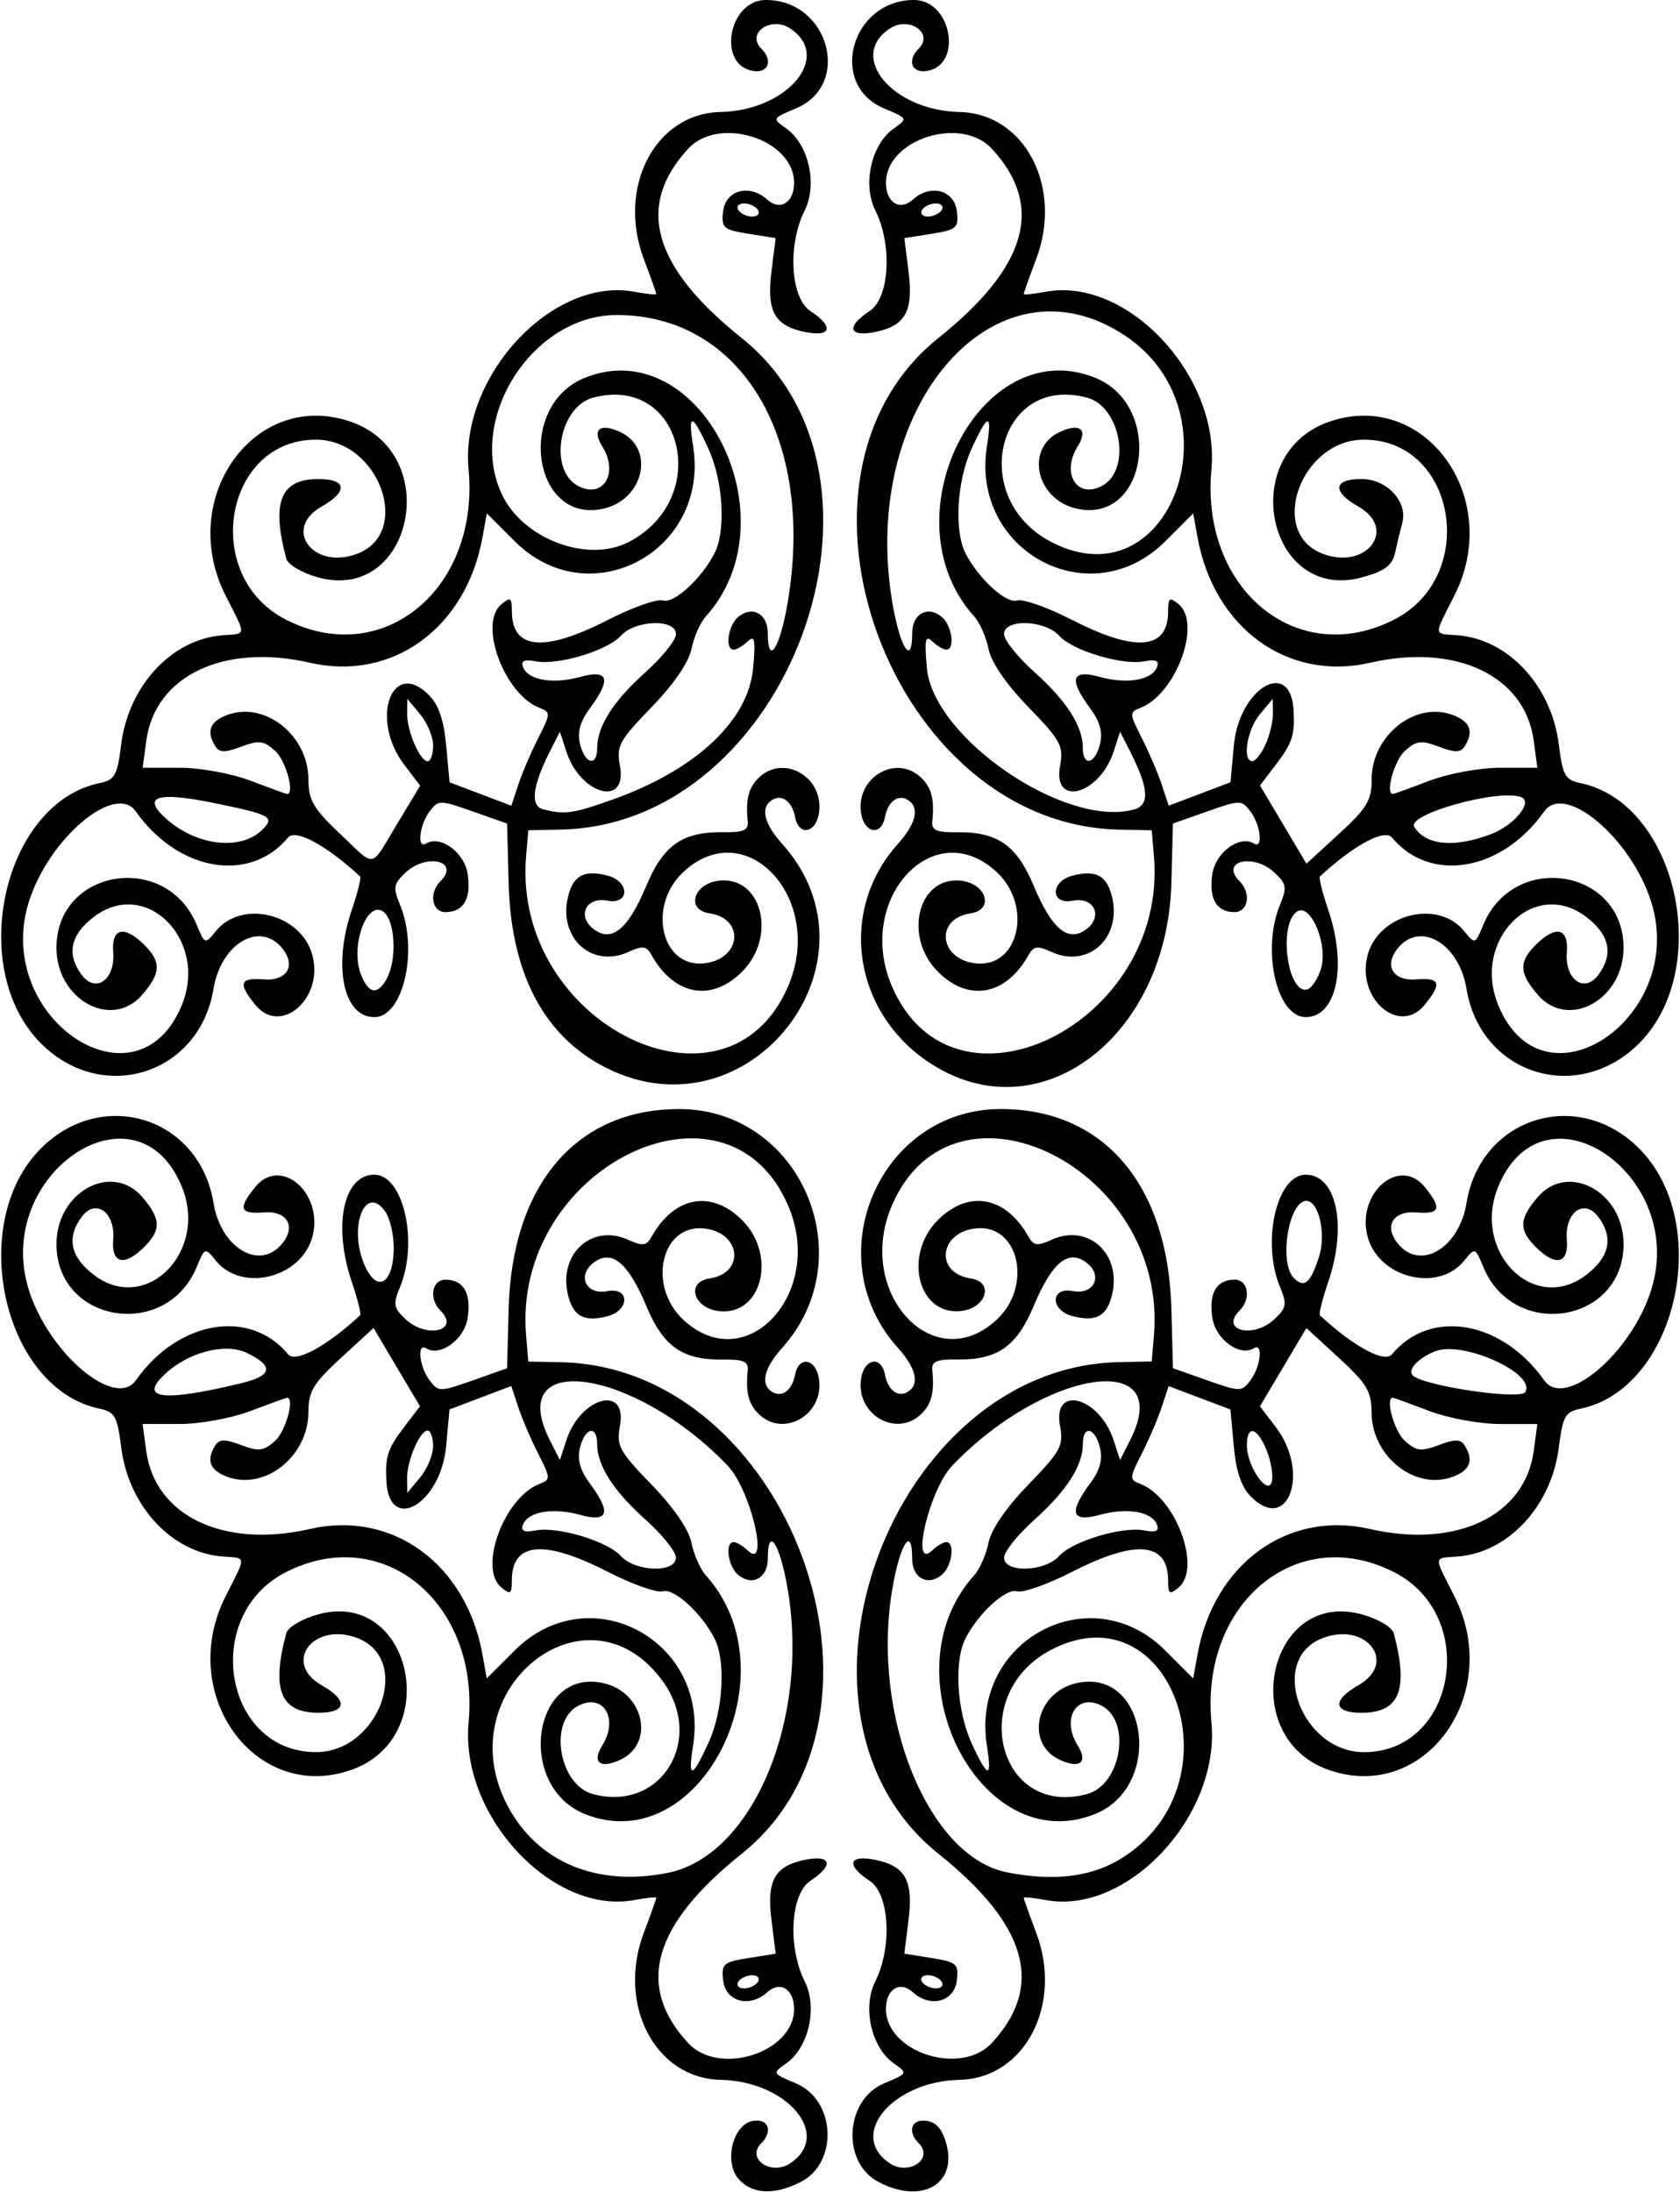<?xml version="1.0" encoding="UTF-8" standalone="no"?>
<svg id="svg4142" xmlns:rdf="http://www.w3.org/1999/02/22-rdf-syntax-ns#" xmlns="http://www.w3.org/2000/svg" height="334" viewBox="0 0 256 334" width="256" version="1.1" xmlns:cc="http://creativecommons.org/ns#" xmlns:dc="http://purl.org/dc/elements/1.1/">
<path id="path4152" d="m112.6 332.11c-2.378-2.628-0.931-8.47 2.211-8.928 2.311-0.337 2.99 1.621 1.187 3.423-2.328 2.328 1.462 4.981 4.383 3.068 6.512-4.267-0.353-12.522-10.597-12.742-9.957-0.21-15.812-11.47-11.67-22.43 1.039-2.75 1.889-5.133 1.89-5.295 0-0.162-1.503-0.013-3.34 0.331-12.425 2.33-26.587-12.83-25.261-27.04 1.711-18.33-13.143-30.51-27.915-22.88-12.879 6.65-9.347 27.38 4.665 27.38 9.602 0 14.736-14.144 6.307-17.379-6.675-2.561-11.479 3.751-5.462 7.175 4.067 2.314 3.855 4.204-0.471 4.204-5.792 0-7.209-3.507-4.901-12.128 0.242-0.906 2.362-2.167 4.776-2.843 14.376-4.025 19.28 18.74 5.102 23.688-14.618 5.102-26.667-11.586-19.119-26.481 3.196-6.308 3.239-5.762-0.475-6.045-7.737-0.59-14.325-7.69-15.444-16.646-0.591-4.734-0.964-5.396-3.314-5.885-14.658-3.052-20.316-28.254-8.906-39.665 9.388-9.388 24.153-4.716 26.289 8.318 1.125 6.867 6.993 10.376 10.429 6.236 2.201-2.652 0.812-5.076-2.749-4.794-3.689 0.292-3.984-0.577-1.316-3.873 3.83-4.73 10.389 0.864 8.736 7.451-1.601 6.381-10.746 8.715-14.753 3.767-1.643-2.029-1.668-2.021-2.903 0.961-4.672 11.28-21.375 8.55-21.375-3.49 0-7.936 8.437-12.556 13.077-7.16 2.846 3.308 2.917 4.994 0.323 7.589-3.057 3.057-5.056 2.59-4.754-1.11 0.34-4.166-2.669-6.326-4.805-3.449-2.346 3.16-1.727 6.104 1.86 8.839 7.978 6.085 17.522-3.587 13.363-13.541-6.934-16.596-28.804-1.714-23.272 15.837 3.047 9.666 13.161 18.21 16.299 13.768 6.455-9.139 17.365-11.006 23.203-3.972 1.13 1.361 5.831-1.18 10.968-5.929 0.199-0.184-0.363-2.465-1.25-5.067-2.926-8.58-1.3-16.37 3.422-16.37 4.429 0 6.765 10.242 3.91 17.137-1.082 2.612-0.981 3.179 0.875 4.908 3.222 3.002 8.341 1.714 5.295-1.332-1.8-1.8-1.328-4.71 0.765-4.71 2.758 0 3.955 2.062 3.381 5.822-0.503 3.295-4.169 5.969-6.343 4.626-1.426-0.881-1.015 2.837 0.54 4.889 1.351 1.783 1.546 1.783 6.601 0l5.208-1.84 0.237-9.04c0.497-18.95 10.316-30.46 25.987-30.46 18.45 0 28.161 22.507 15.701 36.39-2.623 2.923-3.296 5.279-1.849 6.48 1.561 1.296 3.317 0.202 3.805-2.37 0.581-3.064 3.301-2.444 3.677 0.838 0.617 5.387-5.559 8.784-9.254 5.09-1.543-1.543-1.967-3.261-1.634-6.617 0.132-1.334-0.656-1.677-3.756-1.634-6.173 0.085-9.103-1.958-11.697-8.159-2.756-6.589-5.229-8.658-7.959-6.662-2.67 1.953-1.283 5.02 1.987 4.395 3.493-0.668 3.484 2.959-0.01 3.836-3.502 0.879-5.136 0.008-5.931-3.162-1.578-6.289 3.568-11.051 9.18-8.495 2.192 0.999 2.751 0.922 3.539-0.486 3.442-6.151 9.12-7.19 13.787-2.523 5.322 5.322 3.057 14.512-3.423 13.883-3.95-0.383-5.224-4.436-1.565-4.979 5.522-0.819 4.832-7.064-0.843-7.633-6.505-0.652-8.633 8.773-3.139 13.905 9.613 8.98 21.671-4.122 15.99-17.375-9.379-21.881-42.086-5.694-39.933 19.764l0.337 3.988 5 0.107c34.741 0.75 54.141 53.61 27.501 74.92-13.57 10.86-16.186 20.14-8.13 28.84 4.72 5.09 16.13 1.42 16.13-5.2 0-3.026-2.121-4.344-4.104-2.55-2.689 2.434-6.334 1.444-6.71-1.822-0.288-2.498 0.036-2.784 3.847-3.393l4.162-0.665-0.638-5.109c-0.76-6.083 0.484-8.29 5.194-9.215 3.954-0.777 4.336 0.854 0.75 3.204-3.057 2.003-3.515 10.066-0.874 15.361 1.985 3.978 0.597 10.077-2.841 12.485-2.135 1.495-2.12 1.525 1.483 3.03 6.053 2.529 6.538 12.03 0.767 15.014-3.957 2.046-7.369 1.911-9.437-0.373zm2.9-30.11c0.34-0.55-0.057-1-0.882-1-0.825 0-1.778 0.45-2.118 1-0.34 0.55 0.057 1 0.882 1 0.825 0 1.778-0.45 2.118-1zm-13.742-16.602c12.871-2.574 21.636-23.277 18.28-43.177-1.18-6.98-3.04-9.86-3.04-4.69 0 2.946-2.37 4.237-4.513 2.458-1.56-1.29-2.07-4.99-0.69-4.99 0.44 0 1.393 0.562 2.117 1.25 3.421 3.246 0.495-9.227-3.026-12.902-14.273-14.9-34.118-17.72-27.088-3.85l1.521 3 0.973-3c2.154-6.64 9.372-8.574 8.174-2.19-0.563 3.002-0.115 3.833 4.814 8.922 3.394 3.504 5.68 6.837 6.088 8.874 0.359 1.794 1.333 4.015 2.166 4.935 13.529 14.95-0.854 43.418-18.391 36.401-10.548-4.221-8.036-22.334 2.768-19.961 6.243 1.371 7.961 9.252 2.554 11.715-3.054 1.392-4.296 0.359-2.68-2.228 2.556-4.093 0.109-8.053-3.712-6.009-4.531 2.425-2.895 12.049 2.284 13.439 10.395 2.789 17.172-8.325 10.556-17.311-11.523-15.651-32.789 1.468-23.61 19.005 4.53 8.654 13.599 12.476 24.451 10.306zm6.217-19.844c2.224-4.883 2.655-12.459 0.903-15.871-1.995-3.883-6.192-7.719-7.865-7.189-0.88 0.279-4.678-1.068-8.439-2.994-9.666-4.96-14.579-4.51-14.579 1.31 0 2.112-0.206 2.251-1.607 1.089-3.555-2.95 0.453-13.746 5.864-15.795 1.656-0.627 1.643-0.89-0.228-4.559-1.092-2.141-2.463-5.342-3.048-7.113l-1.063-3.22-4.709 1.782-4.709 1.782-0.511 5.588c-0.804 8.805-8.676 13.418-9.108 5.338-0.2-3.739 0.199-4.953 2.705-8.239l2.417-3.169-3.539-5.963-3.539-5.963-4.963 4.562c-4.22 3.88-4.962 5.11-4.962 8.24 0 6.769-6.659 12.045-12.431 9.85-2.609-0.992-3.174-2.527-1.752-4.764 0.616-0.97 1.468-0.981 3.935-0.05 2.71 1.023 3.433 0.93 5.198-0.667 1.602-1.45 3.004-6.547 1.8-6.545-0.138 0-2.617 0.9-5.511 2-2.994 1.14-7.682 2-10.881 2h-5.621l0.551 4.112c1.329 9.91 11.808 14.901 24.96 11.888 12.548-2.875 23.788 5.31 26.276 19.135l0.654 3.634 4.247-4.247c11.383-11.383 29.756-1.565 27.183 14.526-0.822 5.141-0.134 4.997 2.367-0.493zm-4.98-28.2c0-0.9-2.067-3.487-4.594-5.75-4.932-4.41-7.406-8.28-7.406-11.56 0-2.915-1.839-2.541-2.61 0.531-0.456 1.818-0.019 3.431 1.481 5.46 3.335 4.51 2.872 6.004-1.488 4.8-4.129-1.14-7.921-0.487-8.682 1.495-0.374 0.975 0.161 1.223 1.918 0.887 3.373-0.645 10.928 1.621 12.985 3.894 2.206 2.43 8.395 2.62 8.395 0.24zm-37-16.97c0-1.31-0.378-2.39-0.839-2.39-1.174 0-3.167 4.65-3.127 7.297l0.033 2.203 1.967-2.361c1.081-1.3 1.966-3.44 1.966-4.75zm-29.21-9.61c4.723-1.144 4.992-2.584 0.857-4.599-3.224-1.571-8.776-0.185-12.367 3.087-4.318 3.934-0.542 4.431 11.51 1.513zm23.21-20.71c0-2.027-0.607-4.516-1.348-5.53-3.001-4.104-5.546 2.384-3.168 8.076 1.92 4.59 4.517 3.12 4.517-2.55zm73.763 142.37c-5.581-3.028-4.969-12.486 0.969-14.967 3.603-1.506 3.618-1.535 1.483-3.03-3.438-2.408-4.825-8.506-2.841-12.485 2.642-5.295 2.183-13.358-0.874-15.361-3.586-2.35-3.204-3.98 0.75-3.204 4.71 0.925 5.954 3.132 5.194 9.215l-0.638 5.109 4.162 0.665c3.811 0.609 4.135 0.895 3.847 3.393-0.376 3.266-4.021 4.256-6.71 1.822-1.98-1.8-4.1-0.48-4.1 2.54 0 6.614 11.413 10.291 16.129 5.196 8.057-8.702 5.44-17.984-8.129-28.84-26.639-21.311-7.236-74.172 27.5-74.917l5-0.107 0.337-3.988c2.153-25.458-30.554-41.645-39.933-19.764-5.681 13.253 6.377 26.355 15.99 17.375 5.494-5.132 3.365-14.557-3.139-13.905-5.676 0.569-6.366 6.815-0.843 7.633 3.659 0.543 2.384 4.595-1.565 4.979-6.479 0.629-8.745-8.561-3.423-13.883 4.667-4.667 10.345-3.628 13.787 2.523 0.788 1.408 1.347 1.485 3.539 0.486 5.611-2.557 10.758 2.206 9.18 8.495-0.796 3.17-2.429 4.041-5.931 3.162-3.494-0.877-3.504-4.504-0.01-3.836 3.271 0.625 4.658-2.442 1.987-4.395-2.73-1.996-5.203 0.073-7.959 6.662-2.594 6.2-5.523 8.244-11.697 8.159-3.1-0.043-3.889 0.3-3.756 1.634 0.333 3.356-0.091 5.074-1.634 6.617-3.694 3.694-9.87 0.297-9.254-5.09 0.376-3.282 3.096-3.903 3.677-0.838 0.488 2.572 2.244 3.665 3.805 2.37 1.447-1.201 0.774-3.557-1.849-6.48-12.46-13.87-2.75-36.38 15.7-36.38 15.672 0 25.492 11.51 25.988 30.463l0.237 9.037 5.209 1.837c5.055 1.783 5.25 1.783 6.601 0 1.555-2.052 1.966-5.771 0.54-4.889-2.173 1.343-5.84-1.331-6.343-4.626-0.574-3.76 0.624-5.822 3.381-5.822 2.092 0 2.565 2.913 0.765 4.713-3.046 3.046 2.073 4.334 5.295 1.332 1.856-1.729 1.957-2.296 0.875-4.908-2.86-6.89-0.52-17.13 3.91-17.13 4.721 0 6.348 7.786 3.421 16.376-0.887 2.603-1.449 4.883-1.25 5.067 5.137 4.749 9.838 7.291 10.968 5.929 5.838-7.035 16.748-5.167 23.203 3.972 3.137 4.442 13.252-4.102 16.299-13.768 5.532-17.55-16.338-32.433-23.272-15.837-4.159 9.954 5.386 19.626 13.363 13.541 3.587-2.736 4.206-5.68 1.86-8.839-2.136-2.877-5.145-0.717-4.805 3.449 0.302 3.7-1.697 4.166-4.754 1.11-2.595-2.595-2.523-4.28 0.323-7.589 4.641-5.395 13.077-0.775 13.077 7.16 0 12.043-16.703 14.768-21.375 3.488-1.235-2.982-1.26-2.991-2.903-0.961-4.007 4.949-13.151 2.614-14.753-3.767-1.653-6.587 4.906-12.181 8.736-7.451 2.668 3.295 2.373 4.164-1.316 3.873-3.561-0.281-4.95 2.142-2.749 4.794 3.436 4.14 9.303 0.631 10.429-6.236 2.136-13.035 16.901-17.706 26.289-8.318 11.41 11.41 5.752 36.613-8.906 39.665-2.35 0.489-2.723 1.151-3.314 5.885-1.119 8.957-7.706 16.057-15.444 16.646-3.714 0.283-3.671-0.262-0.475 6.045 7.548 14.895-4.501 31.583-19.119 26.481-14.178-4.948-9.274-27.713 5.102-23.688 2.414 0.676 4.534 1.938 4.776 2.843 2.307 8.621 0.89 12.128-4.901 12.128-4.326 0-4.538-1.889-0.471-4.204 6.018-3.424 1.213-9.737-5.462-7.175-8.429 3.234-3.296 17.379 6.307 17.379 14.012 0 17.544-20.734 4.665-27.382-14.772-7.625-29.626 4.55-27.915 22.882 1.326 14.21-12.836 29.367-25.261 27.036-1.837-0.345-3.341-0.494-3.34-0.331 0 0.162 0.851 2.545 1.89 5.295 4.142 10.964-1.713 22.216-11.672 22.43-10.244 0.219-17.109 8.475-10.597 12.742 2.92 1.913 6.71-0.74 4.383-3.068-1.803-1.803-1.124-3.76 1.187-3.423 1.532 0.223 2.451 1.329 3.057 3.678 1.577 6.119-4.009 9.09-10.485 5.576zm9.74-30.44c-0.34-0.55-1.293-1-2.118-1s-1.222 0.45-0.882 1c0.34 0.55 1.293 1 2.118 1s1.222-0.45 0.882-1zm28.08-19.25c17.313-11.708 6.763-40.77-11.38-31.347-12.862 6.681-8.172 25.648 5.439 21.996 5.179-1.39 6.815-11.014 2.284-13.439-3.821-2.045-6.268 1.916-3.712 6.009 1.616 2.587 0.374 3.62-2.68 2.228-5.407-2.464-3.689-10.344 2.554-11.715 10.805-2.373 13.317 15.74 2.768 19.961-17.537 7.017-31.921-21.451-18.391-36.401 0.832-0.92 1.807-3.14 2.166-4.935 0.407-2.037 2.694-5.37 6.088-8.874 4.929-5.09 5.377-5.92 4.814-8.922-1.198-6.384 6.02-4.451 8.174 2.19l0.973 3 1.521-3c7.03-13.867-12.815-11.048-27.09 3.848-3.521 3.675-6.447 16.148-3.026 12.902 0.725-0.688 1.677-1.25 2.117-1.25 1.38 0 0.871 3.696-0.687 4.989-2.143 1.779-4.513 0.488-4.513-2.458 0-5.167-1.859-2.296-3.037 4.69-3.242 19.22 5.471 40.724 17.462 43.096 7.53 1.489 13.381 0.662 18.156-2.567zm-21.188-16.702c-2.573-16.091 15.799-25.909 27.183-14.526l4.247 4.247 0.654-3.634c2.489-13.825 13.728-22.01 26.276-19.135 13.152 3.013 23.631-1.978 24.96-11.888l0.55-4.11h-5.621c-3.2 0-7.887-0.861-10.882-2-2.893-1.1-5.373-2-5.511-2-1.204-0.002 0.198 5.095 1.8 6.545 1.765 1.597 2.488 1.69 5.198 0.667 2.467-0.931 3.318-0.92 3.935 0.05 1.421 2.237 0.856 3.772-1.752 4.764-5.772 2.195-12.431-3.082-12.431-9.851 0-3.122-0.742-4.353-4.963-8.233l-4.963-4.562-3.539 5.963-3.539 5.963 2.417 3.169c5.257 6.892 1.911 16.294-3.775 10.608-1.467-1.467-2.275-3.835-2.628-7.706l-0.511-5.588-4.709-1.782-4.709-1.782-1.063 3.22c-0.584 1.771-1.956 4.972-3.048 7.113-1.871 3.669-1.884 3.932-0.228 4.559 5.411 2.049 9.419 12.845 5.864 15.795-1.401 1.163-1.607 1.023-1.607-1.089 0-5.823-4.913-6.268-14.574-1.321-3.761 1.926-7.559 3.273-8.439 2.994-1.672-0.531-5.87 3.306-7.865 7.189-1.753 3.412-1.322 10.987 0.903 15.871 2.501 5.49 3.189 5.633 2.367 0.493zm11.003-28.932c2.058-2.273 9.612-4.539 12.985-3.894 1.758 0.336 2.292 0.089 1.918-0.887-0.761-1.982-4.553-2.635-8.682-1.495-4.36 1.204-4.822-0.29-1.488-4.8 1.5-2.028 1.937-3.642 1.481-5.46-0.76-3.07-2.6-3.45-2.6-0.53 0 3.285-2.474 7.149-7.406 11.564-2.527 2.263-4.594 4.85-4.594 5.75 0 2.372 6.189 2.19 8.395-0.248zm31.58-16.2c-1.45-3.49-2.97-3.82-2.97-0.64 0 3.243 3.33 7.941 3.823 5.393 0.195-1.006-0.19-3.143-0.856-4.75zm39.443-8.775c1.725-2.791-9.391-7.863-13.669-6.237-2.584 0.982-4.328 2.838-3.472 3.694 1.602 1.602 16.368 3.792 17.141 2.543zm-31.453-20.515c1.16-3.5 0.03-8.62-1.9-8.62-2.704 0-4.227 9.432-1.9 11.76 1.576 1.576 2.493 0.82 3.797-3.13zm-108.46-28.83c-9.53-4.74-14.632-14.33-14.995-28.17l-0.239-9.12-5.209-1.84c-5.055-1.783-5.25-1.783-6.601 0-1.555 2.052-1.966 5.771-0.54 4.889 2.173-1.343 5.84 1.331 6.343 4.626 0.575 3.76-0.623 5.82-3.38 5.82-2.092 0-2.565-2.913-0.765-4.713 3.046-3.046-2.073-4.334-5.295-1.332-1.856 1.729-1.957 2.296-0.875 4.908 2.855 6.9 0.518 17.14-3.91 17.14-4.721 0-6.348-7.786-3.421-16.376 0.887-2.603 1.449-4.883 1.25-5.067-5.137-4.749-9.838-7.291-10.968-5.929-5.838 7.035-16.748 5.167-23.203-3.972-3.137-4.442-13.252 4.102-16.299 13.768-5.532 17.55 16.338 32.433 23.272 15.837 4.159-9.954-5.386-19.626-13.363-13.541-3.587 2.736-4.206 5.68-1.86 8.839 2.136 2.877 5.145 0.717 4.805-3.449-0.303-3.7 1.696-4.17 4.753-1.11 2.595 2.595 2.523 4.28-0.323 7.589-4.64 5.39-13.077 0.77-13.077-7.16 0-12.043 16.703-14.768 21.375-3.488 1.235 2.982 1.26 2.991 2.903 0.961 4.007-4.949 13.151-2.614 14.753 3.767 1.653 6.587-4.906 12.181-8.736 7.451-2.668-3.295-2.373-4.164 1.316-3.873 3.561 0.281 4.95-2.142 2.749-4.794-3.436-4.14-9.303-0.631-10.429 6.236-2.136 13.035-16.901 17.706-26.289 8.318-11.41-11.41-5.752-36.613 8.906-39.665 2.35-0.489 2.723-1.151 3.314-5.885 1.119-8.957 7.706-16.057 15.444-16.646 3.714-0.283 3.671 0.262 0.475-6.045-7.548-14.897 4.501-31.585 19.119-26.483 14.178 4.948 9.274 27.713-5.102 23.687-2.415-0.676-4.534-1.937-4.776-2.843-2.308-8.621-0.89-12.128 4.901-12.128 4.326 0 4.538 1.889 0.471 4.204-6.018 3.424-1.213 9.737 5.462 7.175 8.429-3.235 3.296-17.379-6.307-17.379-14.012 0-17.544 20.734-4.665 27.382 14.772 7.628 29.626-4.55 27.915-22.882-1.326-14.21 12.836-29.367 25.261-27.036 1.837 0.345 3.341 0.494 3.34 0.331 0-0.162-0.85-2.545-1.889-5.295-4.142-10.964 1.713-22.216 11.672-22.43 10.244-0.219 17.109-8.475 10.597-12.742-2.92-1.913-6.71 0.74-4.383 3.068 1.803 1.803 1.124 3.76-1.187 3.423-5.59-0.815-3.84-10.819 1.89-10.819 9.605 0 13.176 12.934 4.564 16.532-3.603 1.506-3.618 1.535-1.483 3.03 3.438 2.408 4.825 8.506 2.841 12.485-2.642 5.295-2.183 13.358 0.874 15.361 3.586 2.35 3.204 3.98-0.75 3.204-4.71-0.925-5.954-3.132-5.194-9.215l0.638-5.109-4.162-0.665c-3.811-0.609-4.135-0.895-3.847-3.393 0.376-3.266 4.021-4.256 6.71-1.822 1.99 1.793 4.11 0.475 4.11-2.551 0-6.614-11.41-10.291-16.13-5.196-8.056 8.702-5.44 17.984 8.13 28.84 26.639 21.311 7.236 74.172-27.5 74.917l-5 0.107-0.337 3.988c-2.153 25.458 30.554 41.645 39.933 19.764 5.681-13.253-6.377-26.355-15.99-17.375-5.494 5.132-3.365 14.557 3.139 13.905 5.676-0.569 6.366-6.815 0.843-7.633-3.659-0.543-2.384-4.595 1.565-4.979 6.479-0.629 8.745 8.561 3.423 13.883-4.667 4.667-10.345 3.628-13.787-2.523-0.788-1.408-1.347-1.485-3.539-0.486-5.611 2.557-10.758-2.206-9.18-8.495 0.796-3.17 2.429-4.041 5.931-3.162 3.494 0.877 3.504 4.504 0.01 3.836-3.271-0.625-4.658 2.442-1.987 4.395 2.73 1.996 5.203-0.073 7.959-6.662 2.594-6.2 5.523-8.244 11.697-8.159 3.1 0.043 3.889-0.3 3.756-1.634-0.333-3.356 0.091-5.074 1.634-6.617 3.694-3.694 9.87-0.297 9.254 5.09-0.376 3.282-3.096 3.903-3.677 0.838-0.488-2.572-2.244-3.665-3.805-2.37-1.447 1.201-0.774 3.557 1.849 6.48 16.11 17.949-4.998 44.979-26.692 34.181zm-33.535-13.72c1.526-2.85 1.258-8.636-0.465-10.066-2.51-2.083-5.184 5.072-3.525 9.435 1.162 3.056 2.572 3.279 3.99 0.631zm1.584-23.577 3.474-5.77-2.427-3.182c-5.265-6.903-1.929-16.314 3.765-10.62 1.467 1.467 2.275 3.835 2.628 7.706l0.511 5.588 4.709 1.782 4.709 1.782 1.063-3.22c0.584-1.771 1.956-4.972 3.048-7.113 1.871-3.669 1.884-3.932 0.228-4.559-5.412-2.05-9.42-12.851-5.865-15.801 1.401-1.163 1.607-1.023 1.607 1.089 0 5.823 4.913 6.268 14.574 1.321 3.761-1.926 7.559-3.273 8.439-2.994 1.672 0.531 5.87-3.306 7.865-7.189 1.753-3.412 1.322-10.987-0.903-15.871-2.501-5.49-3.189-5.633-2.367-0.493 2.573 16.091-15.799 25.909-27.183 14.526l-4.247-4.247-0.654 3.634c-2.488 13.825-13.727 22.014-26.276 19.134-13.151-3.013-23.631 1.98-24.96 11.89l-0.551 4.11h5.621c3.2 0 7.887 0.861 10.882 2 2.893 1.1 5.373 2 5.511 2 1.204 0.002-0.198-5.095-1.8-6.545-1.765-1.597-2.488-1.69-5.198-0.667-2.467 0.931-3.318 0.92-3.935-0.05-1.421-2.237-0.856-3.772 1.752-4.764 5.775-2.196 12.434 3.084 12.427 9.853-0.003 3.087 0.754 4.391 4.75 8.173 5.64 5.339 4.567 5.523 8.803-1.511zm-20.609 0.97c2.005-1.963 1.357-2.322-7.4-4.108-8.586-1.751-10.96-0.992-7.303 2.336 4.609 4.194 11.395 5.012 14.704 1.772zm53.457-4.639c12.656-4.523 20.643-12.006 21.361-20.012 0.392-4.366 0.242-5.085-0.841-4.057-0.73 0.687-1.68 1.249-2.12 1.249-1.38 0-0.871-3.696 0.687-4.989 2.14-1.779 4.51-0.488 4.51 2.458 0 5.167 1.859 2.296 3.037-4.69 4.2-24.906-7.03-43.779-26.052-43.779-12.846 0-22.955 15.838-17.477 27.383 3.211 6.767 13.059 10.45 19.288 7.215 12.862-6.681 8.172-25.648-5.439-21.996-5.179 1.39-6.815 11.014-2.284 13.439 3.821 2.045 6.268-1.916 3.712-6.009-1.616-2.587-0.374-3.62 2.68-2.228 5.407 2.464 3.689 10.344-2.554 11.715-10.805 2.373-13.317-15.74-2.768-19.961 17.537-7.017 31.921 21.451 18.391 36.401-0.832 0.92-1.807 3.14-2.166 4.935-0.407 2.037-2.694 5.37-6.088 8.874-4.929 5.09-5.377 5.92-4.814 8.922 1.198 6.384-6.02 4.451-8.174-2.19l-0.973-3-1.521 3c-2.662 5.251-3.025 8.295-1.052 8.811 3.299 0.862 4.555 0.686 10.648-1.492zm-27.397-8.21c0-1.314-0.885-3.452-1.967-4.75l-1.967-2.361-0.033 2.203c-0.04 2.65 1.953 7.3 3.128 7.3 0.461 0 0.839-1.08 0.839-2.39zm25 0.34c0-3.285 2.474-7.149 7.406-11.564 2.524-2.27 4.594-4.854 4.594-5.754 0-2.372-6.189-2.19-8.395 0.248-2.058 2.273-9.612 4.539-12.985 3.894-1.758-0.336-2.292-0.089-1.918 0.887 0.761 1.982 4.553 2.635 8.682 1.495 4.36-1.204 4.822 0.29 1.488 4.8-1.5 2.028-1.937 3.642-1.481 5.46 0.771 3.07 2.609 3.45 2.609 0.53zm24.5-81.95c-0.34-0.55-1.293-1-2.118-1s-1.222 0.45-0.882 1c0.34 0.55 1.293 1 2.118 1s1.222-0.45 0.882-1zm26.446 130.15c-11.938-7.649-14.334-23.295-5.138-33.541 2.623-2.923 3.296-5.279 1.849-6.48-1.561-1.296-3.317-0.202-3.805 2.37-0.581 3.064-3.301 2.444-3.677-0.838-0.617-5.387 5.559-8.784 9.254-5.09 1.543 1.543 1.967 3.261 1.634 6.617-0.132 1.334 0.656 1.677 3.756 1.634 6.173-0.085 9.103 1.958 11.697 8.159 2.756 6.589 5.229 8.658 7.959 6.662 2.67-1.953 1.283-5.02-1.987-4.395-3.493 0.668-3.484-2.959 0.01-3.836 3.502-0.879 5.136-0.008 5.931 3.162 1.578 6.289-3.568 11.051-9.18 8.495-2.192-0.999-2.751-0.922-3.539 0.486-3.442 6.151-9.12 7.19-13.787 2.523-5.322-5.322-3.057-14.512 3.423-13.883 3.95 0.383 5.224 4.436 1.565 4.979-5.522 0.819-4.832 7.064 0.843 7.633 6.505 0.652 8.633-8.773 3.139-13.905-9.613-8.98-21.671 4.122-15.99 17.375 9.379 21.881 42.086 5.694 39.933-19.764l-0.337-3.988-5-0.107c-34.74-0.75-54.14-53.609-27.5-74.92 13.57-10.856 16.19-20.138 8.13-28.84-4.72-5.095-16.13-1.418-16.13 5.196 0 3.026 2.121 4.344 4.104 2.55 2.689-2.434 6.334-1.444 6.71 1.822 0.288 2.498-0.036 2.784-3.847 3.393l-4.162 0.665 0.638 5.109c0.76 6.083-0.484 8.29-5.194 9.215-3.954 0.777-4.336-0.854-0.75-3.204 3.057-2.003 3.515-10.066 0.874-15.361-1.985-3.978-0.597-10.077 2.841-12.485 2.135-1.495 2.12-1.525-1.483-3.03-8.62-3.599-5.05-16.533 4.56-16.533 5.736 0 7.489 10.004 1.895 10.82-2.311 0.337-2.99-1.621-1.187-3.423 2.328-2.328-1.462-4.981-4.383-3.068-6.512 4.267 0.353 12.522 10.597 12.742 9.959 0.213 15.815 11.466 11.672 22.43-1.039 2.75-1.889 5.133-1.89 5.295-0 0.162 1.503 0.013 3.34-0.331 12.425-2.331 26.587 12.826 25.261 27.036-1.71 18.332 13.143 30.507 27.915 22.882 12.88-6.649 9.34-27.383-4.67-27.383-9.602 0-14.736 14.144-6.307 17.379 6.675 2.561 11.479-3.751 5.462-7.175-4.06-2.315-3.85-4.204 0.48-4.204 3.873 0 7.08 3.466 6.199 6.701-0.269 0.989-0.75 2.976-1.068 4.415-0.456 2.061-1.509 2.877-4.962 3.843-14.42 4.036-19.36-18.715-5.15-23.675 14.618-5.102 26.667 11.586 19.119 26.481-3.196 6.308-3.239 5.762 0.475 6.045 7.737 0.59 14.325 7.69 15.444 16.646 0.591 4.734 0.964 5.396 3.314 5.885 14.658 3.052 20.316 28.254 8.906 39.665-9.388 9.388-24.153 4.716-26.289-8.318-1.125-6.867-6.993-10.376-10.429-6.236-2.201 2.652-0.812 5.076 2.749 4.794 3.689-0.292 3.984 0.577 1.316 3.873-3.83 4.73-10.389-0.864-8.736-7.451 1.601-6.381 10.746-8.715 14.753-3.767 1.643 2.029 1.668 2.021 2.903-0.961 4.672-11.28 21.375-8.555 21.375 3.488 0 7.936-8.437 12.556-13.077 7.16-2.84-3.31-2.91-5-0.32-7.59 3.057-3.057 5.056-2.59 4.754 1.11-0.34 4.166 2.669 6.326 4.805 3.449 2.346-3.16 1.727-6.104-1.86-8.839-7.978-6.085-17.522 3.587-13.363 13.541 6.934 16.596 28.804 1.714 23.272-15.837-3.047-9.666-13.161-18.21-16.299-13.768-6.455 9.139-17.365 11.006-23.203 3.972-1.13-1.361-5.831 1.18-10.968 5.929-0.199 0.184 0.363 2.465 1.25 5.067 2.927 8.59 1.3 16.376-3.421 16.376-4.429 0-6.765-10.242-3.91-17.137 1.082-2.612 0.981-3.179-0.875-4.908-3.222-3.002-8.341-1.714-5.295 1.332 1.8 1.8 1.328 4.713-0.765 4.713-2.758 0-3.955-2.062-3.381-5.822 0.503-3.295 4.169-5.969 6.343-4.626 1.426 0.881 1.015-2.837-0.54-4.889-1.351-1.783-1.546-1.783-6.601 0l-5.209 1.837-0.237 9.037c-0.617 23.535-20.029 38.201-36.551 27.614zm59.294-14.371c1.26-3.781-1.619-10.541-3.74-8.78-2.762 2.292-1.202 12.734 1.755 11.748 0.616-0.205 1.509-1.541 1.985-2.968zm7.76-28.96c0-6.769 6.659-12.045 12.431-9.85 2.609 0.992 3.174 2.527 1.752 4.764-0.616 0.97-1.468 0.981-3.935 0.05-2.71-1.023-3.433-0.93-5.198 0.667-1.602 1.45-3.004 6.547-1.8 6.545 0.138-0 2.617-0.9 5.511-2 3-1.14 7.68-2 10.88-2h5.621l-0.551-4.112c-1.329-9.91-11.808-14.901-24.96-11.888-12.548 2.875-23.788-5.31-26.276-19.135l-0.654-3.634-4.247 4.247c-11.383 11.383-29.756 1.565-27.183-14.526 0.822-5.141 0.134-4.997-2.367 0.493-2.224 4.883-2.655 12.459-0.903 15.871 1.995 3.883 6.192 7.719 7.865 7.189 0.88-0.279 4.678 1.068 8.439 2.994 9.661 4.947 14.574 4.502 14.574-1.321 0-2.112 0.206-2.251 1.607-1.089 3.555 2.95-0.453 13.746-5.864 15.795-1.656 0.627-1.643 0.89 0.228 4.559 1.092 2.141 2.463 5.342 3.048 7.113l1.063 3.22 4.709-1.782 4.709-1.782 0.511-5.588c0.804-8.805 8.676-13.418 9.108-5.338 0.2 3.739-0.199 4.953-2.705 8.239l-2.417 3.169 3.539 5.963 3.539 5.963 4.963-4.562c4.24-3.88 4.98-5.11 4.98-8.24zm18.206 8.283c3.557-1.36 6.454-4.916 4.588-5.632-3.415-1.31-17.484 2.6-16.292 4.529 1.746 2.825 6.123 3.237 11.704 1.103zm-54.465-3.735c2.494-0.668 2.34-3.188-0.542-8.872l-1.521-3-0.973 3c-2.154 6.64-9.372 8.574-8.174 2.19 0.563-3.002 0.115-3.833-4.814-8.922-3.394-3.504-5.68-6.837-6.088-8.874-0.359-1.794-1.333-4.015-2.166-4.935-13.529-14.95 0.854-43.418 18.391-36.401 10.548 4.221 8.036 22.334-2.768 19.961-6.243-1.371-7.961-9.252-2.554-11.715 3.054-1.392 4.296-0.359 2.68 2.228-2.556 4.093-0.109 8.053 3.712 6.009 4.531-2.425 2.895-12.049-2.284-13.439-13.611-3.652-18.302 15.315-5.439 21.996 18.142 9.423 28.693-19.64 11.38-31.347-19.73-13.342-40.682 10.5-35.617 40.529 1.178 6.986 3.037 9.857 3.037 4.69 0-2.946 2.37-4.237 4.513-2.458 1.55 1.292 2.06 4.988 0.68 4.988-0.44 0-1.393-0.562-2.117-1.25-1.084-1.028-1.233-0.308-0.841 4.064 0.952 10.617 21.036 24.363 31.498 21.558zm-5.131-9.953c0.456-1.818 0.018-3.431-1.481-5.46-3.335-4.51-2.872-6.004 1.488-4.8 4.129 1.14 7.921 0.487 8.682-1.495 0.374-0.975-0.161-1.223-1.918-0.887-3.373 0.645-10.928-1.621-12.985-3.894-2.21-2.437-8.4-2.62-8.4-0.248 0 0.9 2.067 3.487 4.594 5.75 4.931 4.415 7.406 8.279 7.406 11.564 0 2.915 1.839 2.541 2.61-0.531zm25.23 0.033c0.638-1.401 1.146-3.538 1.127-4.75l-0.033-2.203-1.967 2.361c-1.963 2.356-2.718 7.139-1.127 7.139 0.462 0 1.362-1.146 2-2.547zm-49.34-81.45c0.34-0.55-0.057-1-0.882-1-0.825 0-1.778 0.45-2.118 1-0.34 0.55 0.057 1 0.882 1 0.825 0 1.778-0.45 2.118-1z"/>
</svg>
